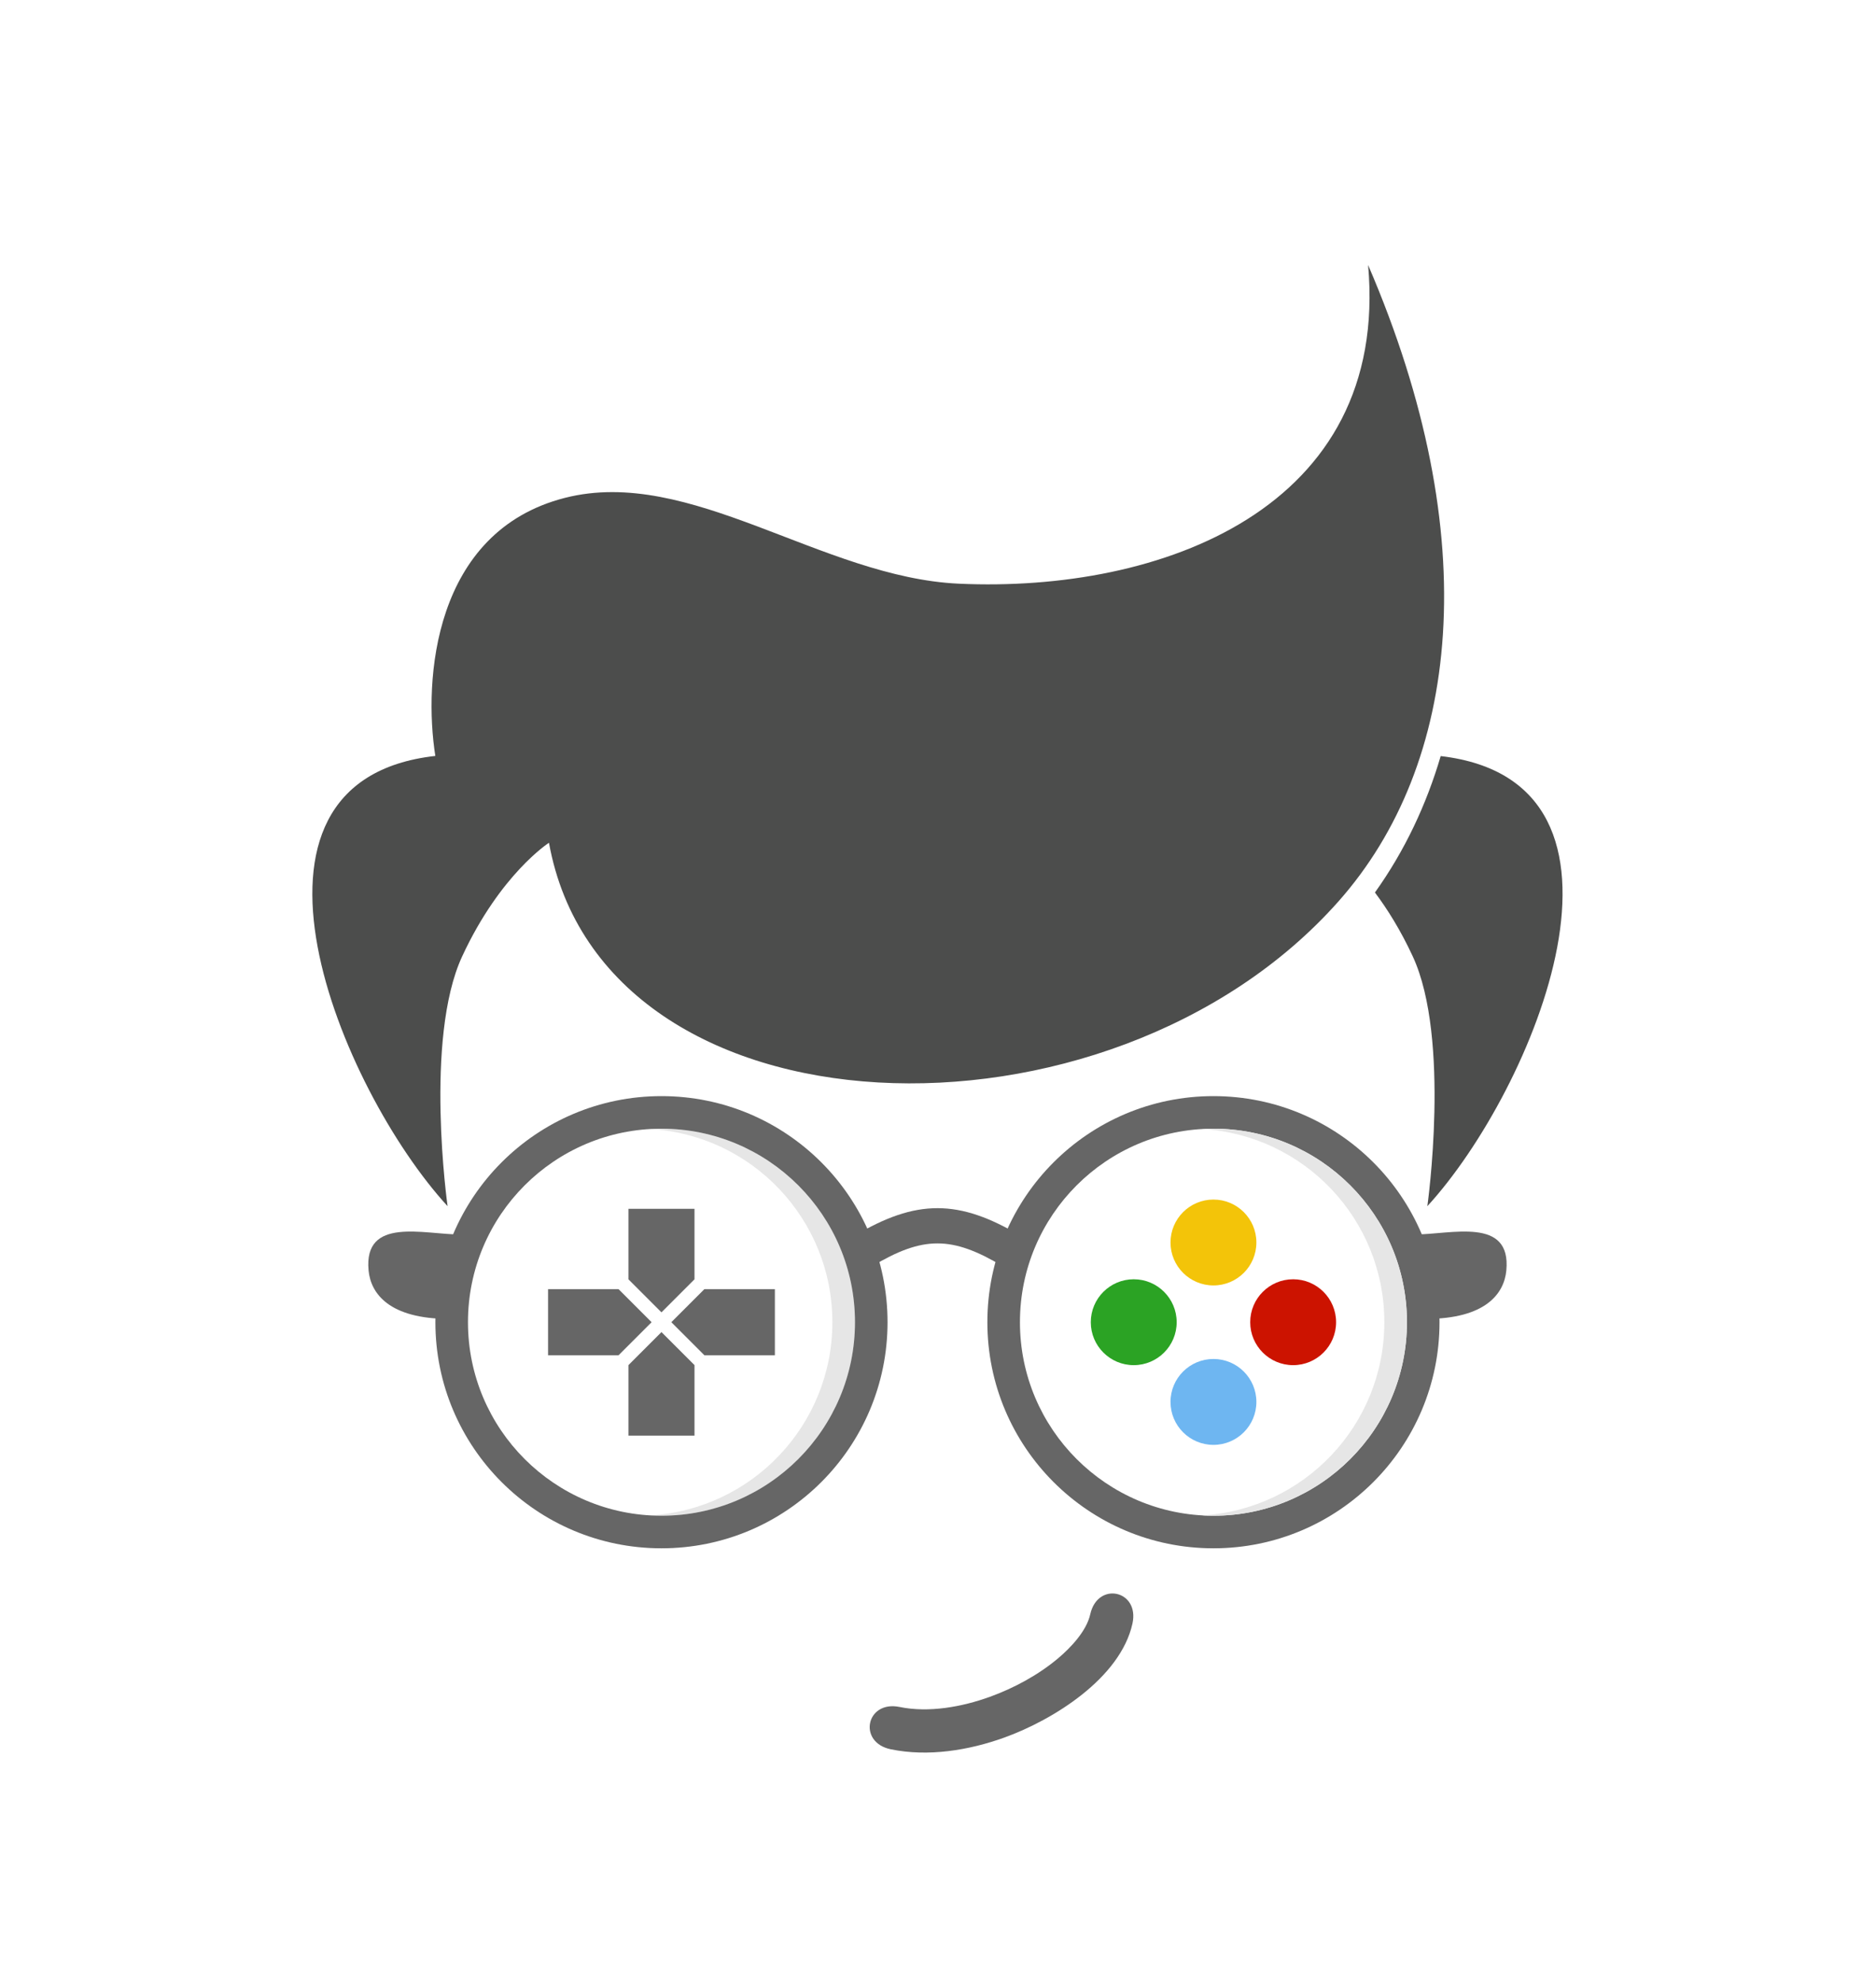 <svg version="1.1" xmlns="http://www.w3.org/2000/svg" xmlns:xlink="http://www.w3.org/1999/xlink" viewBox="0 0 177 187">
	<!-- 白色背景 -->
	<rect x="0" y="0" width="177" height="187" fill="#FFFFFF" />

	<!-- 所有路徑都平移了 X: -870.634, Y: -414.756 來將圖案移到 (20, 20) 位置 -->

	<!-- 第一個灰色路徑（頭髮/耳朵左側） -->
	<path style="fill-rule:evenodd;clip-rule:evenodd;fill:#4C4D4C;" d="M42.229,113.791c0,0-2.227-15.792,1.375-23.564
		c3.602-7.772,8.191-10.721,8.191-10.721c5.147,28.491,52.827,29.971,74.495,5.526c11.443-12.909,13.889-34.286,2.79-60.033
		c2.051,23.012-19.589,30.938-38.62,30.066c-12.92-0.592-25.339-11.116-37.161-8.096c-12.441,3.179-13.351,17.207-12.226,24.346
		C20,73.668,32.14,102.791,42.229,113.791L42.229,113.791z" />

	<!-- 第二個灰色路徑（頭髮/耳朵右側） -->
	<path style="fill-rule:evenodd;clip-rule:evenodd;fill:#4C4D4C;" d="M134.67,113.791c0,0,2.227-15.791-1.376-23.564
		c-1.15-2.481-2.4-4.47-3.57-6.028c2.813-3.932,4.854-8.281,6.205-12.87C156.855,73.769,144.742,102.81,134.67,113.791
		L134.67,113.791z" />

	<!-- 鼻子 -->
	<path style="fill-rule:evenodd;clip-rule:evenodd;fill:#666666;" d="M96.338,116.619l-1.711,2.85
		c-4.811-2.887-7.548-2.887-12.359,0l-1.71-2.85C86.427,113.099,90.47,113.099,96.338,116.619L96.338,116.619z" />

	<!-- 左眼白色部分 -->
	<path style="fill-rule:evenodd;clip-rule:evenodd;fill:#E6E6E6;" d="M62.409,106.481c10.083,0,18.257,8.174,18.257,18.256
		c0,10.083-8.174,18.257-18.257,18.257c-0.358,0-0.713-0.012-1.066-0.032c9.587-0.552,17.191-8.5,17.191-18.225
		c0-9.725-7.604-17.673-17.191-18.225C61.696,106.493,62.052,106.481,62.409,106.481L62.409,106.481z" />

	<!-- 左眼外圈 -->
	<path style="fill-rule:evenodd;clip-rule:evenodd;fill:#666666;" d="M62.409,103.408c11.78,0,21.33,9.55,21.33,21.33
		c0,11.78-9.55,21.33-21.33,21.33c-11.78,0-21.33-9.55-21.33-21.33C41.08,112.958,50.629,103.408,62.409,103.408
		L62.409,103.408z M62.409,106.481c10.083,0,18.257,8.174,18.257,18.256c0,10.083-8.174,18.257-18.257,18.257
		c-10.083,0-18.256-8.174-18.256-18.257C44.153,114.655,52.327,106.481,62.409,106.481L62.409,106.481z" />

	<!-- 右眼外圈 -->
	<path style="fill-rule:evenodd;clip-rule:evenodd;fill:#666666;" d="M114.488,103.408c11.78,0,21.33,9.55,21.33,21.33
		c0,11.78-9.55,21.33-21.33,21.33c-11.78,0-21.33-9.55-21.33-21.33C93.158,112.958,102.708,103.408,114.488,103.408
		L114.488,103.408z M114.488,106.481c10.083,0,18.257,8.174,18.257,18.256c0,10.083-8.174,18.257-18.257,18.257
		c-10.083,0-18.257-8.174-18.257-18.257C96.231,114.655,104.405,106.481,114.488,106.481L114.488,106.481z" />

	<!-- 右眼白色部分 -->
	<path style="fill-rule:evenodd;clip-rule:evenodd;fill:#E6E6E6;" d="M114.488,106.481c10.083,0,18.257,8.174,18.257,18.256
		c0,10.083-8.174,18.257-18.257,18.257c-0.358,0-0.713-0.012-1.066-0.032c9.586-0.552,17.19-8.5,17.19-18.225
		c0-9.725-7.604-17.673-17.19-18.225C113.775,106.493,114.13,106.481,114.488,106.481L114.488,106.481z" />

	<!-- 左邊腮紅 -->
	<path style="fill-rule:evenodd;clip-rule:evenodd;fill:#666666;"
		d="M43.437,116.462c-0.772,1.75-1.207,3.725-1.207,5.816
		c0,0.732,0.054,1.45,0.156,2.148c-5.667,0-7.403-2.397-7.61-4.56C34.286,114.746,39.995,116.462,43.437,116.462L43.437,116.462z" />

	<!-- 右邊腮紅 -->
	<path style="fill-rule:evenodd;clip-rule:evenodd;fill:#666666;" d="M133.46,116.462c0.772,1.75,1.207,3.725,1.207,5.816
		c0,0.732-0.054,1.45-0.156,2.148c5.667,0,7.403-2.397,7.61-4.56C142.611,114.746,136.902,116.462,133.46,116.462
		L133.46,116.462z" />

	<!-- 中間十字裝飾 -->
	<path style="fill-rule:evenodd;clip-rule:evenodd;fill:#666666;" d="M59.293,114.038h3.116h3.116v6.653l-3.116,3.116l-3.116-3.116
		V114.038L59.293,114.038z M66.456,121.621h6.653v3.116v3.116h-6.653l-3.116-3.116L66.456,121.621L66.456,121.621z M65.526,128.785
		v6.653h-6.233v-6.653l3.116-3.116L65.526,128.785L65.526,128.785z M58.363,127.854h-6.653v-6.233h6.653l3.116,3.116L58.363,127.854
		L58.363,127.854z" />

	<!-- 眼睛內的彩色圓點 -->
	<!-- 黃點 -->
	<path style="fill-rule:evenodd;clip-rule:evenodd;fill:#F3C409;" d="M114.488,113.167c2.237,0,4.051,1.814,4.051,4.051
		s-1.814,4.051-4.051,4.051c-2.238,0-4.051-1.814-4.051-4.051S112.25,113.167,114.488,113.167L114.488,113.167z" />

	<!-- 藍點 -->
	<path style="fill-rule:evenodd;clip-rule:evenodd;fill:#6EB6F1;" d="M114.488,128.207c2.237,0,4.051,1.814,4.051,4.051
		c0,2.238-1.814,4.052-4.051,4.052c-2.238,0-4.051-1.814-4.051-4.052C110.436,130.021,112.25,128.207,114.488,128.207
		L114.488,128.207z" />

	<!-- 紅點 -->
	<path style="fill-rule:evenodd;clip-rule:evenodd;fill:#CC1300;"
		d="M126.059,124.738c0,2.237-1.814,4.051-4.051,4.051
		c-2.237,0-4.051-1.814-4.051-4.051s1.814-4.051,4.051-4.051C124.245,120.687,126.059,122.5,126.059,124.738L126.059,124.738z" />

	<!-- 綠點 -->
	<path style="fill-rule:evenodd;clip-rule:evenodd;fill:#2BA324;"
		d="M111.019,124.738c0,2.237-1.814,4.051-4.052,4.051
		c-2.237,0-4.051-1.814-4.051-4.051s1.814-4.051,4.051-4.051C109.205,120.687,111.019,122.5,111.019,124.738L111.019,124.738z" />

	<!-- 嘴巴 -->
	<path style="fill-rule:evenodd;clip-rule:evenodd;fill:#666666;" d="M84.874,161.036c2.762,0.567,5.895-0.008,8.513-0.954
		c2.291-0.828,4.598-2.077,6.463-3.652c1.188-1.003,2.665-2.565,3.014-4.136c0.7-3.149,4.681-2.264,3.981,0.885
		c-1.143,5.142-7.475,9.078-12.073,10.739c-3.348,1.21-7.194,1.836-10.717,1.113C80.895,164.383,81.714,160.389,84.874,161.036
		L84.874,161.036z" />
</svg>
